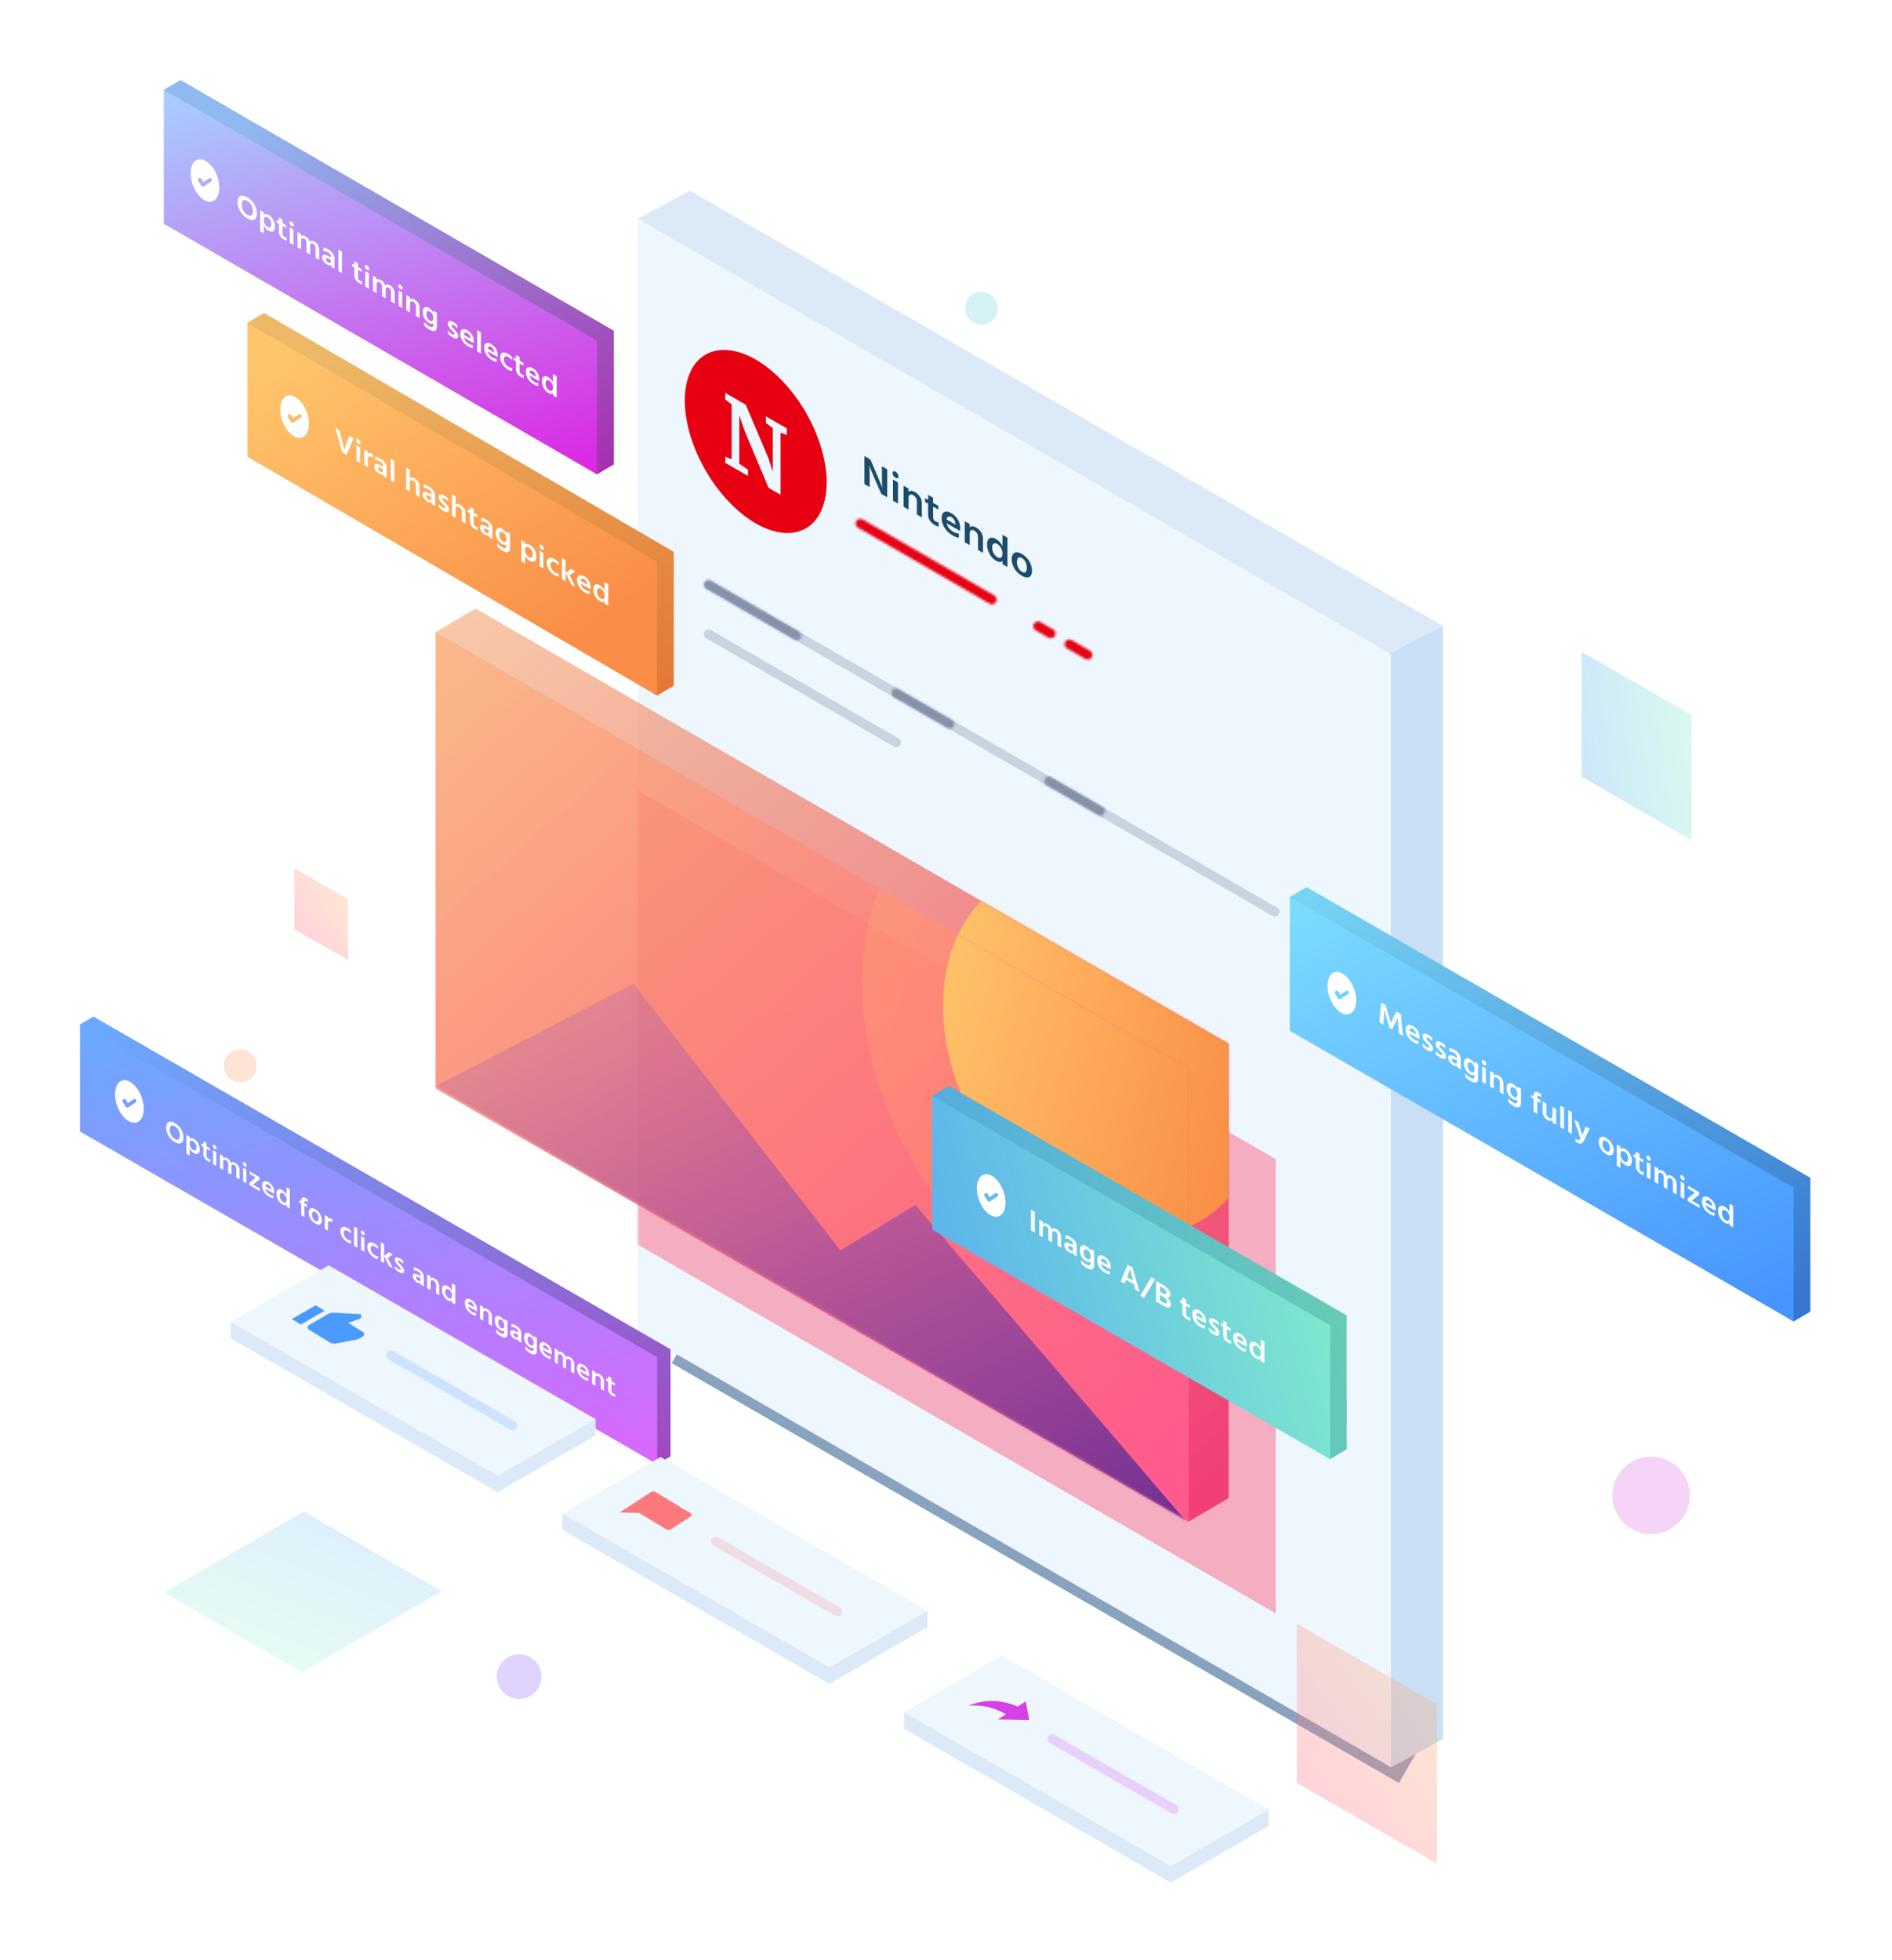 <svg xmlns="http://www.w3.org/2000/svg" xmlns:xlink="http://www.w3.org/1999/xlink" width="804" height="833" fill="none" xmlns:v="https://vecta.io/nano"><style><![CDATA[.B{fill-rule:evenodd}.C{fill:#fff}.D{opacity:.3}.E{opacity:.2}.F{color-interpolation-filters:sRGB}.G{flood-opacity:0}.H{fill:#eef6fe}.I{stroke-width:4}.J{stroke-linecap:round}.K{stroke-linejoin:round}.L{fill:#dceaf8}]]></style><g opacity=".469" filter="url(#F)"><path transform="rotate(30 294.6 563.41)" fill="#033b72" d="M294.6 563.41h356.853v18.356H294.6z"/></g><g class="B"><path d="M293.106 81l320 185v473.028l-22 12-298-197-22-461.028 22-12z" class="L"/><path d="M613.106 266v473.028l-22 12-32.36-456.49L613.106 266z" fill="#c9dff6"/><path d="M271.106 93l320 185v473.028l-320-185V93z" class="H"/></g><mask id="A" maskUnits="userSpaceOnUse" x="271" y="93" width="321" height="659" mask-type="alpha"><path d="M271.106 93l320 185v473.028l-320-185V93z" class="B C"/></mask><g mask="url(#A)"><g filter="url(#G)"><path d="M222.106 307.615l320 185v193.028l-320-185V307.615z" fill="#fc6486" fill-opacity=".5"/></g></g><g class="B"><path d="M701.606 652c9.113 0 16.5-7.387 16.5-16.5s-7.387-16.5-16.5-16.5-16.5 7.387-16.5 16.5 7.388 16.5 16.5 16.5z" fill="#d972e4" class="D"/><path d="M102.106 460a7 7 0 1 0 0-14 7 7 0 1 0 0 14z" fill="#ffa573" class="D"/><path d="M417.106 138a7 7 0 1 0 0-14 7 7 0 1 0 0 14z" fill="#72d5d9" class="D"/><path d="M220.606 722a9.5 9.5 0 1 0 0-19c-5.246 0-9.5 4.253-9.5 9.5s4.254 9.5 9.5 9.5z" fill="#966cff" class="D"/></g><path d="M551.106 690l59.557 34.3V792l-59.557-34.298V690z" fill="url(#M)" class="D"/><path d="M187.713 676.211l-59.483 34.428-58.63-33.85 59.481-34.429 58.632 33.851z" fill="url(#N)" class="E"/><path d="M125.106 369l22.772 13.115V408l-22.772-13.114V369z" fill="url(#O)" class="D"/><path d="M672.106 277l46.712 26.902V357l-46.712-26.9V277z" fill="url(#P)" class="D"/><g filter="url(#H)"><path d="M76.723 21L260.81 127.519v56.883l-7.123 4.191L76.723 77.883 69.6 25.19 76.723 21z" fill="url(#Q)"/><path d="M69.6 25.19l184.087 106.52v56.883L69.6 82.074V25.19z" fill="url(#R)"/><path d="M92.27 61.817c1.778 4.885.905 9.687-1.951 10.726s-6.611-2.078-8.389-6.963-.905-9.687 1.951-10.726 6.611 2.078 8.389 6.963zm-7.772.956c.377-.235.874-.119 1.108.258l.845 1.357 2.377-1.599c.369-.248.869-.15 1.117.218s.15.869-.218 1.117l-3.069 2.065c-.378.254-.892.144-1.132-.242l-1.285-2.065c-.235-.377-.119-.874.258-1.108z" class="B C"/></g><g filter="url(#I)"><path d="M555.23 364l214.087 123.519v56.883l-7.123 4.191-206.964-127.71-7.124-52.693 7.124-4.19z" fill="url(#S)"/><path d="M548.106 368.19l214.088 123.52v56.883L548.106 425.074V368.19z" fill="url(#T)"/><use xlink:href="#f" class="B C"/></g><g filter="url(#J)"><path d="M112.23 120l174.087 101.519v56.883l-7.123 4.191-166.964-105.71-7.124-52.693 7.124-4.19z" fill="url(#U)"/><path d="M105.106 124.19l174.088 101.52v56.883L105.106 181.074V124.19z" fill="url(#V)"/><use xlink:href="#f" x="-445" y="-245" class="B C"/><path d="M147.242 180.275l-1.872-1.08-2.938-10.457 1.781 1.027 1.079 4.107.585 2.326.364 1.588.091.482c.208-.851.559-1.914 1.053-3.188l1.092-2.854 1.755 1.012-2.99 7.037zm5.798-3.246v6.591l-1.56-.9v-6.591l1.56.9zm-.117-1.367c.182-.077.273-.25.273-.519 0-.26-.091-.533-.273-.82a1.93 1.93 0 0 0-.663-.656c-.26-.15-.481-.186-.663-.109s-.273.245-.273.505c0 .269.091.547.273.834s.403.505.663.655.481.187.663.11zm3.432 9.871l-1.573-.908.013-6.583 1.56.9v1.17c.303-.64.858-.727 1.664-.262.182.105.329.203.442.294v1.508a3.15 3.15 0 0 0-.663-.513c-.425-.245-.772-.271-1.04-.08s-.403.548-.403 1.068v3.406zm6.103 2.111c-.195.091-.466.037-.812-.163-.642-.37-.962-.833-.962-1.387 0-.26.108-.412.325-.456s.528.051.936.286l.806.465v.624c0 .33-.098.54-.293.631zm.358.824c-.304.388-.876.34-1.716-.145a4.26 4.26 0 0 1-1.489-1.405c-.368-.577-.552-1.142-.552-1.697 0-.624.234-.979.702-1.064s1.144.127 2.028.637l.962.555v-.403a1.83 1.83 0 0 0-.286-.997c-.191-.3-.516-.583-.975-.848-.702-.405-1.348-.583-1.937-.533v-1.443c.494-.018 1.204.24 2.132.775 1.785 1.03 2.678 2.377 2.678 4.041v4.212l-1.547-.892v-.793zm3.224 2.653l1.56.9v-9.191l-1.56-.9v9.191zm12.259 7.073l-1.56-.9v-4.043a2.23 2.23 0 0 0-.319-1.159 2.28 2.28 0 0 0-.825-.827c-.373-.215-.709-.266-1.008-.153s-.448.496-.448 1.146v3.536l-1.56-.9v-9.191l1.56.9v3.718c.355-.593 1.027-.604 2.015-.034.641.37 1.159.871 1.553 1.501s.592 1.327.592 2.09v4.316zm4.699 1.301c-.195.091-.466.037-.812-.163-.642-.37-.962-.833-.962-1.387 0-.26.108-.412.325-.456s.528.051.936.286l.806.465v.624c0 .329-.098.54-.293.631zm.358.824c-.304.388-.876.34-1.716-.145a4.26 4.26 0 0 1-1.489-1.405c-.368-.577-.552-1.142-.552-1.697 0-.624.234-.979.702-1.064s1.144.127 2.028.637l.962.555v-.403a1.83 1.83 0 0 0-.286-.997c-.191-.301-.516-.583-.975-.848-.702-.405-1.348-.583-1.937-.533v-1.443c.494-.018 1.204.24 2.132.775 1.785 1.03 2.678 2.377 2.678 4.041v4.212l-1.547-.892v-.793zm6.799 4.26c.442-.091.663-.445.663-1.06 0-.442-.135-.879-.403-1.312s-.633-.893-1.092-1.384l-.286-.295-.286-.295-.247-.266a2.48 2.48 0 0 1-.221-.264l-.163-.243a1.02 1.02 0 0 1-.117-.243c-.022-.073-.032-.144-.032-.214 0-.182.075-.287.227-.317s.362.033.631.188c.65.375 1.191.818 1.625 1.328v-1.378c-.442-.446-.997-.861-1.664-1.246-.694-.4-1.27-.559-1.729-.478s-.689.426-.689 1.033c0 .814.481 1.716 1.443 2.704a1 1 0 0 0 .065.064c.026.023.045.043.058.06a.54.54 0 0 0 .059.059l.487.496.345.387c.147.172.247.318.299.439s.078.238.078.351c0 .191-.081.294-.241.31s-.383-.059-.669-.224c-.676-.39-1.305-.948-1.885-1.673v1.43c.502.559 1.161 1.073 1.976 1.543.736.425 1.326.592 1.768.5zm7.631 4.858l-1.56-.9v-4.043a2.23 2.23 0 0 0-.319-1.159 2.28 2.28 0 0 0-.825-.827c-.373-.215-.709-.266-1.008-.152s-.448.495-.448 1.145v3.536l-1.56-.9v-9.191l1.56.9v3.718c.355-.592 1.027-.603 2.015-.033a4.4 4.4 0 0 1 1.553 1.5 3.87 3.87 0 0 1 .592 2.09v4.316zm4.095 2.428c.476.275.866.426 1.17.454v-1.339c-.278.022-.581-.062-.91-.252-.26-.15-.464-.339-.611-.567s-.221-.481-.221-.758v-3.354l1.638.945v-1.17l-1.638-.945v-1.586l-1.56-.9v1.586l-.988-.57v1.17l.988.57v3.328c0 1.439.71 2.568 2.132 3.388zm4.719 1.553c.346.2.617.254.812.163s.293-.301.293-.631v-.624l-.806-.465c-.408-.235-.72-.33-.936-.286s-.325.196-.325.456c0 .554.32 1.017.962 1.387zm-.546.842c.84.485 1.412.533 1.716.145v.793l1.547.892v-4.212c0-1.664-.893-3.011-2.678-4.041-.928-.535-1.638-.793-2.132-.775v1.443c.589-.05 1.235.128 1.937.533.459.265.784.548.975.848a1.83 1.83 0 0 1 .286.997v.403l-.962-.555c-.884-.51-1.56-.722-2.028-.637s-.702.44-.702 1.064c0 .555.184 1.12.552 1.697a4.26 4.26 0 0 0 1.489 1.405zm10.686 5.515c0 1.04-.302 1.649-.904 1.825s-1.367-.002-2.294-.537c-.867-.5-1.625-1.094-2.275-1.781v-1.586a7.26 7.26 0 0 0 2.119 1.847c1.196.69 1.794.463 1.794-.681v-.572c-.399.42-1.023.385-1.872-.105-.737-.425-1.368-1.06-1.892-1.904s-.786-1.782-.786-2.813c0-.954.249-1.596.747-1.928s1.155-.264 1.97.206c.823.475 1.434 1.17 1.833 2.085v-.949l1.56.9v5.993zm-4.082-3.727c-.269-.48-.403-1.027-.403-1.643 0-.598.13-.997.39-1.198s.615-.172 1.066.088c.424.245.775.613 1.053 1.102s.416 1.085.416 1.787c0 .537-.143.89-.429 1.059s-.642.13-1.066-.115c-.416-.24-.759-.6-1.027-1.08zm10.478 10.498l-1.56-.9v-9.074l1.56.9v1.014c.468-.466 1.139-.447 2.015.058.858.495 1.54 1.196 2.047 2.104s.761 1.865.761 2.87c0 .988-.254 1.659-.761 2.012s-1.194.28-2.06-.221c-.884-.51-1.552-1.254-2.002-2.234v3.471zm0-5.824c0-.667.164-1.075.494-1.223s.719-.092 1.17.168.823.655 1.118 1.185.442 1.12.442 1.77-.148 1.069-.442 1.259-.676.149-1.144-.121c-.451-.26-.837-.664-1.157-1.213s-.481-1.157-.481-1.825zm7.787 1.243v6.591l-1.56-.9v-6.591l1.56.9zm-.117-1.367c.182-.077.273-.25.273-.519 0-.26-.091-.533-.273-.82a1.93 1.93 0 0 0-.663-.656c-.26-.15-.481-.186-.663-.109s-.273.245-.273.505c0 .269.091.547.273.834s.403.505.663.655.481.187.663.11zm6.643 11.438c-.46.003-1.032-.193-1.716-.588-1.014-.585-1.836-1.379-2.464-2.383s-.942-1.995-.942-2.975c.008-.957.322-1.586.942-1.887s1.467-.142 2.542.478c.641.37 1.187.807 1.638 1.31v1.378a5.43 5.43 0 0 0-1.482-1.272c-.607-.35-1.097-.441-1.469-.275s-.564.563-.572 1.191c.017.634.205 1.245.565 1.834s.847 1.061 1.463 1.416c.537.31 1.035.45 1.495.421v1.352zm1.339 1.058l1.56.9v-3.406l2.366 4.771 1.833 1.058-2.47-4.87 2.418-1.751-1.82-1.05-2.327 1.751v-5.538l-1.56-.9v9.035zm11.817 6.454c-.46.021-1.123-.218-1.989-.718-1.049-.606-1.877-1.395-2.483-2.369s-.91-1.955-.91-2.943c0-1.049.286-1.707.858-1.975s1.287-.155 2.145.341 1.538 1.147 2.041 1.957a5.04 5.04 0 0 1 .754 2.71c0 .243-.031.537-.091.884l-4.134-2.386c.112.542.348 1.042.708 1.501s.808.844 1.346 1.154c.693.4 1.278.564 1.755.492v1.352zm-3.309-6.569c.273-.116.596-.066.969.149a2.43 2.43 0 0 1 .929.92c.212.378.327.784.345 1.219v.195l-2.769-1.598c.078-.475.253-.77.526-.885zm6.403 5.455c0 .598.151 1.171.455 1.719s.68.951 1.131 1.211c.468.27.858.316 1.17.136s.468-.612.468-1.297c0-.667-.165-1.262-.494-1.786s-.707-.908-1.131-1.153c-.451-.26-.83-.295-1.138-.104s-.461.616-.461 1.274zm3.224 5.123l1.56.9v-9.191l-1.56-.9v3.614c-.46-1.001-1.118-1.75-1.976-2.245-.832-.48-1.515-.568-2.048-.265s-.799.976-.799 2.016c0 .936.253 1.879.76 2.83s1.194 1.677 2.061 2.177c.884.51 1.551.523 2.002.037v1.027z" class="B C"/></g><g filter="url(#K)"><path d="M39.699 419l245.27 141.415v45.507l-5.699 3.352L39.699 464.507 34 422.352 39.699 419z" fill="url(#W)"/><path d="M34 422.352l245.27 141.415v45.507L34 467.859v-45.507z" fill="url(#X)"/><path d="M60.15 453.209c1.778 4.885.905 9.687-1.951 10.727s-6.611-2.079-8.389-6.963-.905-9.688 1.951-10.727 6.611 2.078 8.389 6.963zm-7.772.956c.377-.235.874-.12 1.108.258l.844 1.357 2.377-1.6c.369-.248.869-.15 1.117.219s.15.869-.218 1.117l-3.069 2.065c-.378.254-.892.144-1.132-.243l-1.285-2.065c-.235-.377-.119-.873.258-1.108z" class="B C"/><path d="M109.183 77.712c0 1.337-.373 2.196-1.118 2.578-.737.387-1.727.22-2.969-.501s-2.236-1.704-2.982-2.95-1.118-2.538-1.118-3.875c0-1.345.368-2.211 1.105-2.598.746-.382 1.74-.212 2.982.508 1.26.73 2.258 1.716 2.995 2.958.737 1.233 1.105 2.526 1.105 3.88zm-6.452-3.742c0 .908.214 1.752.643 2.532s1.002 1.378 1.722 1.796c.728.422 1.302.494 1.722.215.42-.288.63-.89.63-1.807s-.21-1.763-.63-2.537-.998-1.376-1.735-1.803c-.728-.422-1.302-.49-1.722-.202s-.63.89-.63 1.807zm9.378 12.251l-1.542-.895v-8.971l1.542.895v1.002c.463-.46 1.127-.439 1.992.063.849.492 1.521 1.186 2.018 2.083.506.902.758 1.849.758 2.843 0 .977-.252 1.64-.758 1.989-.497.346-1.174.27-2.031-.227-.874-.507-1.533-1.245-1.979-2.215v3.432zm.488-6.966c-.325.145-.488.548-.488 1.208a3.52 3.52 0 0 0 .476 1.805c.317.544.698.945 1.144 1.203.462.268.839.311 1.131.129.291-.191.437-.608.437-1.25s-.146-1.224-.437-1.744c-.292-.529-.66-.922-1.106-1.181s-.831-.315-1.157-.17zm9.2 9.975c-.3-.028-.686-.179-1.157-.452-1.405-.815-2.108-1.934-2.108-3.356v-3.29l-.977-.567v-1.157l.977.567v-1.568l1.542.895v1.568l1.62.939v1.157l-1.62-.939v3.316c0 .274.073.526.219.757a1.77 1.77 0 0 0 .604.556c.326.189.626.273.9.252v1.324zm2.877 1.823l-1.542-.895v-6.516l1.542.895v6.516zm.155-8.38c0 .266-.09.436-.27.512s-.399.039-.656-.11-.475-.366-.655-.65-.27-.559-.27-.825c0-.257.09-.423.27-.499s.398-.039.655.11.476.366.656.65.27.555.27.812zm10.819 14.745l-1.556-.902v-3.997c0-.874-.334-1.505-1.002-1.892-.334-.194-.634-.222-.9-.085-.257.142-.385.526-.385 1.152v3.496l-1.556-.902V90.29c0-.874-.334-1.505-1.002-1.892-.334-.194-.634-.222-.9-.085s-.398.519-.398 1.144v3.496l-1.542-.894v-6.516l1.542.894v1.028c.368-.523.981-.536 1.838-.039.951.552 1.568 1.321 1.851 2.307.171-.295.428-.45.771-.465s.732.103 1.169.357c.66.383 1.17.88 1.53 1.491.36.603.54 1.273.54 2.01v4.293zm3.827 1.127c.342.199.608.254.797.167.197-.091.295-.3.295-.625v-.617l-.797-.462c-.402-.234-.711-.327-.925-.28-.214.039-.321.186-.321.443 0 .548.317 1.007.951 1.374zm1.156.979c-.299.383-.865.334-1.696-.149-.617-.358-1.11-.823-1.478-1.397-.36-.569-.54-1.127-.54-1.675 0-.617.231-.967.694-1.05s1.131.129 2.005.636l.951.552v-.398c0-.36-.094-.689-.283-.987s-.509-.578-.963-.842c-.695-.403-1.333-.58-1.916-.532v-1.427c.489-.017 1.191.241 2.108.773 1.765 1.024 2.648 2.358 2.648 4.003v4.164l-1.53-.887v-.784zm4.728 3.526l-1.542-.894V93.07l1.542.895v9.087zm8.519 4.787c-.3-.028-.686-.179-1.157-.453-1.405-.815-2.108-1.933-2.108-3.356v-3.29l-.976-.566v-1.157l.976.567v-1.568l1.543.895v1.568l1.619.939v1.157l-1.619-.939v3.316a1.39 1.39 0 0 0 .218.756c.146.222.347.407.604.556.326.189.626.273.9.252v1.324zm2.878 1.823l-1.543-.894v-6.517l1.543.895v6.516zm.154-8.38c0 .265-.09.436-.27.512s-.398.038-.655-.111a1.91 1.91 0 0 1-.656-.65c-.18-.284-.27-.559-.27-.825 0-.257.09-.423.27-.499s.399-.039.656.11a1.91 1.91 0 0 1 .655.65c.18.284.27.555.27.812zm10.819 14.745l-1.555-.902v-3.998c0-.874-.335-1.504-1.003-1.892-.334-.194-.634-.222-.9-.085-.257.142-.385.526-.385 1.152v3.496l-1.555-.902v-3.997c0-.874-.334-1.505-1.003-1.893-.334-.194-.634-.222-.899-.085s-.399.519-.399 1.144v3.496l-1.542-.894v-6.516l1.542.894v1.028c.369-.523.981-.536 1.838-.039.951.552 1.568 1.321 1.851 2.307.171-.295.428-.45.771-.465s.733.104 1.17.357c.659.383 1.169.88 1.529 1.491.36.603.54 1.273.54 2.01v4.293zm3.197 1.854l-1.542-.894v-6.517l1.542.895v6.516zm.154-8.38c0 .265-.09.436-.269.511s-.399.039-.656-.11-.475-.366-.655-.65-.27-.559-.27-.825c0-.257.09-.423.27-.499s.398-.039.655.111a1.91 1.91 0 0 1 .656.65c.179.284.269.555.269.812zm7.233 12.665l-1.542-.895v-4.01a2.14 2.14 0 0 0-.308-1.143 2.3 2.3 0 0 0-.836-.818c-.402-.234-.741-.272-1.015-.114-.274.15-.411.516-.411 1.098v3.496l-1.543-.894v-6.517l1.543.895v1.118c.368-.583 1.036-.594 2.005-.032.651.377 1.165.873 1.542 1.485s.565 1.28.565 1.999v4.332zm7.358 3.676c0 1.028-.3 1.625-.9 1.791-.591.18-1.345.004-2.262-.528-.857-.497-1.607-1.086-2.249-1.767v-1.568c.582.749 1.281 1.36 2.095 1.832 1.182.686 1.773.463 1.773-.668v-.565c-.394.414-1.011.377-1.85-.11-.729-.422-1.354-1.051-1.877-1.885-.514-.838-.771-1.767-.771-2.786 0-.943.244-1.577.733-1.902.496-.329 1.148-.259 1.953.208.814.472 1.418 1.161 1.812 2.066v-.938l1.543.895v5.925zm-4.435-5.323c0 .609.133 1.153.399 1.632.266.471.604.826 1.015 1.065.42.243.771.284 1.054.123.283-.17.424-.521.424-1.052 0-.694-.137-1.284-.411-1.768s-.621-.849-1.041-1.093c-.446-.258-.797-.286-1.054-.084-.257.194-.386.586-.386 1.177zm13.474 9.28c0 .609-.218.958-.655 1.047s-1.02-.077-1.748-.5c-.806-.467-1.457-.978-1.954-1.531V127.4c.574.718 1.196 1.271 1.864 1.659.283.164.501.239.655.226.163-.017.245-.12.245-.308 0-.112-.026-.225-.078-.341-.051-.124-.149-.271-.295-.441l-.347-.381-.476-.494-.064-.063c-.009-.014-.026-.032-.051-.056l-.065-.063c-.951-.98-1.426-1.873-1.426-2.678 0-.6.227-.939.681-1.019s1.024.08 1.709.478c.66.382 1.208.795 1.645 1.236v1.363a6.07 6.07 0 0 0-1.606-1.318c-.266-.154-.476-.215-.63-.185-.146.027-.218.13-.218.31 0 .069.008.138.025.208.026.075.065.157.116.247l.167.238a3.13 3.13 0 0 0 .219.269l.244.257.283.292.282.293c.454.486.814.943 1.08 1.371s.398.861.398 1.298zm6.205 5.116c-.454.019-1.11-.22-1.966-.717-1.037-.601-1.856-1.384-2.455-2.349s-.9-1.936-.9-2.912c0-1.037.283-1.687.848-1.95s1.273-.149 2.121.343 1.521 1.139 2.018 1.941.745 1.697.745 2.682a5.18 5.18 0 0 1-.09.873l-4.087-2.37c.112.535.343 1.03.694 1.482.36.457.806.84 1.337 1.148.685.397 1.264.561 1.735.492v1.337zm-2.313-6.355c-.369-.213-.69-.263-.964-.147-.266.111-.437.402-.515.871l2.738 1.588v-.193a2.59 2.59 0 0 0-.347-1.204 2.37 2.37 0 0 0-.912-.915zm5.748 8.707l-1.542-.894v-9.087l1.542.894v9.087zm6.706 3.53c-.454.019-1.109-.22-1.966-.717-1.037-.601-1.855-1.384-2.455-2.349s-.899-1.935-.899-2.912c0-1.037.282-1.687.848-1.95s1.272-.149 2.12.343 1.521 1.139 2.018 1.941.746 1.697.746 2.682a5.18 5.18 0 0 1-.09.873l-4.087-2.37c.111.536.342 1.03.694 1.482a4.65 4.65 0 0 0 1.336 1.148c.686.397 1.264.561 1.735.492v1.337zm-2.313-6.355c-.368-.213-.69-.263-.964-.147-.266.111-.437.402-.514.871l2.738 1.588v-.193a2.6 2.6 0 0 0-.347-1.204c-.206-.376-.51-.681-.913-.915zm8.859 10.228c-.454.003-1.019-.193-1.696-.585a6.98 6.98 0 0 1-2.442-2.368c-.617-.991-.926-1.972-.926-2.94.009-.946.317-1.568.926-1.866.617-.294 1.456-.132 2.519.484.634.368 1.174.801 1.619 1.299v1.362a5.39 5.39 0 0 0-1.465-1.261c-.6-.348-1.084-.44-1.452-.277s-.557.556-.566 1.176c.017.627.202 1.231.553 1.812.36.585.844 1.055 1.452 1.407.531.309 1.024.449 1.478.421v1.336zm4.919 2.982c-.3-.028-.685-.179-1.156-.452-1.406-.815-2.108-1.934-2.108-3.357v-3.29l-.977-.566v-1.157l.977.566v-1.568l1.542.895v1.568l1.619.939v1.157l-1.619-.939v3.316c0 .274.073.526.219.756.145.222.347.407.604.556.325.189.625.273.899.252v1.324zm6.245 3.417c-.454.019-1.109-.22-1.966-.717-1.037-.601-1.855-1.384-2.455-2.349s-.9-1.936-.9-2.912c0-1.037.283-1.687.849-1.95s1.272-.149 2.12.343 1.521 1.139 2.018 1.941.746 1.696.746 2.682a5.18 5.18 0 0 1-.09.873l-4.087-2.371c.111.536.342 1.03.694 1.483.36.457.805.839 1.336 1.148.686.397 1.264.561 1.735.492v1.337zm-2.313-6.355c-.368-.214-.69-.263-.964-.148-.266.112-.437.402-.514.872l2.738 1.588v-.193a2.6 2.6 0 0 0-.347-1.204c-.206-.376-.51-.681-.913-.915zm5.376 5.265c0 .591.15 1.158.45 1.7s.673.943 1.118 1.201c.463.269.848.317 1.157.144.308-.181.463-.61.463-1.286 0-.66-.163-1.247-.489-1.762-.325-.523-.698-.906-1.118-1.15-.446-.258-.823-.292-1.131-.103-.3.186-.45.605-.45 1.256zm4.73 5.969l-1.542-.895v-1.015c-.446.479-1.106.464-1.98-.043-.857-.497-1.538-1.217-2.043-2.162-.497-.939-.746-1.871-.746-2.797 0-1.028.262-1.69.784-1.987.532-.3 1.208-.212 2.031.265.848.492 1.499 1.234 1.954 2.226v-3.573l1.542.894v9.087z" class="C"/><path d="M587.839 422.39l-1.64-.952.703-8.368 1.875 1.088 1.197 3.884.586 1.955.391 1.411.117.472c.269-.747.642-1.598 1.12-2.554l1.224-2.48 1.875 1.087.859 9.275-1.64-.952-.313-3.606-.234-3.208-1.12 2.423-1.224 2.584-1.12-.649-1.198-3.989-1.028-3.63c0 .425-.057 1.404-.169 2.935l-.261 3.274zm14.946 8.304c-.46.019-1.124-.223-1.992-.726-1.051-.609-1.879-1.403-2.487-2.38s-.912-1.961-.912-2.95c0-1.051.287-1.709.86-1.976s1.289-.151 2.148.348a5.74 5.74 0 0 1 2.044 1.967c.504.812.756 1.718.756 2.716a5.25 5.25 0 0 1-.092.885l-4.14-2.402c.113.543.347 1.044.703 1.502.365.463.816.851 1.354 1.163.695.402 1.28.569 1.758.498v1.355zm-2.344-6.438c-.373-.216-.699-.266-.976-.149-.269.113-.443.407-.521.882l2.773 1.609v-.195a2.62 2.62 0 0 0-.351-1.22 2.4 2.4 0 0 0-.925-.927zm8.506 8.475c0 .617-.221.97-.664 1.06s-1.033-.078-1.77-.506c-.816-.473-1.476-.99-1.98-1.551v-1.432c.582.727 1.211 1.288 1.888 1.68.287.167.508.243.664.229.165-.017.248-.121.248-.312 0-.113-.026-.228-.078-.345-.052-.125-.152-.274-.3-.447l-.351-.386-.482-.501-.065-.064c-.009-.013-.026-.032-.052-.056l-.065-.064c-.964-.992-1.446-1.897-1.446-2.713 0-.607.23-.951.691-1.032s1.037.081 1.731.484c.669.387 1.224.805 1.667 1.253v1.38c-.434-.512-.977-.957-1.628-1.335-.269-.156-.481-.218-.638-.187-.147.027-.221.132-.221.314 0 .069.009.14.026.21a1.48 1.48 0 0 0 .117.251l.169.241c.053.074.126.164.222.272l.247.26.287.297.286.296c.46.493.825.956 1.094 1.39s.403.872.403 1.314zm5.557 3.223c0 .616-.221.97-.664 1.06s-1.033-.078-1.771-.506c-.816-.473-1.476-.99-1.979-1.551v-1.433c.582.728 1.211 1.289 1.888 1.681.286.166.508.243.664.229.165-.017.247-.121.247-.312 0-.113-.026-.228-.078-.345-.052-.126-.152-.275-.299-.447l-.352-.386-.482-.501-.065-.064a.33.33 0 0 0-.052-.056l-.065-.064c-.963-.993-1.445-1.897-1.445-2.713 0-.608.23-.952.69-1.032s1.037.081 1.732.484c.668.387 1.224.805 1.666 1.253v1.38a6.16 6.16 0 0 0-1.627-1.335c-.269-.156-.482-.218-.638-.187-.148.027-.222.132-.222.314a.9.9 0 0 0 .026.21 1.53 1.53 0 0 0 .118.25l.169.242a3.4 3.4 0 0 0 .221.271l.248.261.286.296.287.297c.46.492.824.956 1.093 1.389s.404.872.404 1.315zm3.512 2.832c.347.201.617.257.808.168.199-.092.299-.303.299-.633v-.625l-.807-.468c-.408-.237-.721-.332-.938-.284-.217.039-.325.189-.325.449 0 .556.321 1.02.963 1.393zm1.172.992c-.304.388-.877.338-1.719-.151-.625-.362-1.124-.834-1.497-1.415-.365-.576-.547-1.142-.547-1.697 0-.625.235-.98.703-1.064s1.146.131 2.031.644l.964.559v-.404a1.84 1.84 0 0 0-.286-.999c-.191-.302-.517-.586-.977-.853-.703-.408-1.35-.587-1.94-.539v-1.445c.495-.017 1.207.244 2.135.782 1.788 1.038 2.682 2.389 2.682 4.056v4.219l-1.549-.899v-.794zm8.982 5.404c0 1.042-.304 1.647-.911 1.816-.599.182-1.363.003-2.292-.535a10.04 10.04 0 0 1-2.279-1.791v-1.588a7.32 7.32 0 0 0 2.123 1.856c1.198.695 1.797.469 1.797-.677v-.573c-.4.42-1.025.383-1.875-.111-.738-.428-1.372-1.064-1.901-1.909-.521-.849-.782-1.79-.782-2.823 0-.955.248-1.597.743-1.926.503-.333 1.163-.263 1.979.21.824.478 1.436 1.176 1.836 2.093v-.95l1.562.906v6.002zm-4.492-5.391c0 .616.134 1.167.404 1.653.269.477.612.837 1.028 1.078.426.247.781.289 1.068.125.286-.172.43-.528.43-1.066 0-.703-.139-1.3-.417-1.791s-.629-.86-1.055-1.106c-.451-.262-.807-.291-1.067-.086-.261.196-.391.594-.391 1.193zm7.738 7.873l-1.563-.906v-6.602l1.563.907v6.601zm.156-8.49c0 .269-.091.442-.273.519s-.404.039-.664-.112-.482-.371-.664-.659-.274-.566-.274-.835c0-.261.091-.429.274-.506s.403-.039.664.112.481.371.664.659.273.562.273.822zm7.327 12.831l-1.562-.907v-4.062c0-.434-.104-.82-.313-1.158-.208-.346-.49-.623-.846-.829-.408-.237-.751-.275-1.028-.115-.278.151-.417.522-.417 1.112v3.542l-1.563-.906v-6.602l1.563.907v1.132c.373-.59 1.05-.601 2.031-.032.66.382 1.181.884 1.563 1.505a3.8 3.8 0 0 1 .572 2.025v4.388zm7.454 3.723c0 1.042-.304 1.647-.912 1.815-.599.183-1.363.004-2.291-.534a10.04 10.04 0 0 1-2.279-1.791v-1.588a7.33 7.33 0 0 0 2.122 1.856c1.198.695 1.797.469 1.797-.677v-.573c-.399.42-1.024.383-1.875-.111-.738-.428-1.371-1.064-1.901-1.909a5.29 5.29 0 0 1-.781-2.823c0-.955.247-1.597.742-1.926.504-.333 1.163-.263 1.979.21a4.35 4.35 0 0 1 1.836 2.093v-.95l1.563.906v6.002zm-4.492-5.391c0 .616.134 1.167.403 1.653.269.477.612.837 1.029 1.078.425.247.781.289 1.068.125.286-.173.429-.528.429-1.066 0-.703-.139-1.3-.416-1.791s-.63-.86-1.055-1.107c-.451-.261-.807-.29-1.068-.085-.26.196-.39.594-.39 1.193zm12.725 5.336l-1.315-.763v5.43l-1.563-.906v-5.43l-.963-.559v-1.171l.963.558v-.39c0-.738.204-1.197.612-1.377s.973-.061 1.693.357c.33.191.616.396.859.615v1.315a3.4 3.4 0 0 0-.651-.507c-.633-.368-.95-.196-.95.516v.378l1.315.762v1.172zm6.703 9.318l-1.575-.914v-1.081c-.347.563-1.024.552-2.031-.032-.669-.388-1.19-.881-1.563-1.479a3.62 3.62 0 0 1-.56-1.952v-4.466l1.563.906v4.101c0 .417.1.792.299 1.124.209.338.491.61.847.817.451.262.802.314 1.054.156.261-.153.391-.538.391-1.154v-3.541l1.575.913v6.602zm3.326 1.929l-1.562-.907v-9.205l1.562.906v9.206zm3.382 1.961l-1.562-.906v-9.205l1.562.906v9.205zm5.14 2.799c-.659 1.38-1.666 1.677-3.02.891a4.93 4.93 0 0 1-.651-.442v-1.289c.138.115.286.218.442.308.79.459 1.35.354 1.68-.314l-2.604-7.982 1.731 1.005.769 2.554.56 1.901.273.965.039.205c.087-.253.365-.947.833-2.081l.69-1.709 1.641.951-2.383 5.037zm12.586 4.162c0 .998-.282 1.655-.846 1.97-.556.32-1.337.188-2.344-.396-.998-.579-1.779-1.344-2.343-2.296-.556-.948-.834-1.907-.834-2.879 0-1.007.291-1.668.873-1.981.581-.323 1.35-.207 2.304.347 1.016.589 1.802 1.366 2.357 2.33.556.956.833 1.924.833 2.905zm-4.726-2.702c0 .608.135 1.193.404 1.757s.651.99 1.145 1.277c.513.297.899.321 1.159.073s.391-.68.391-1.297c0-.633-.126-1.223-.378-1.768-.252-.554-.646-.987-1.185-1.299-.494-.287-.876-.305-1.145-.053-.261.257-.391.694-.391 1.31zm7.635 10.197l-1.562-.907v-9.088l1.562.906v1.016c.469-.466 1.142-.445 2.019.064.859.498 1.54 1.202 2.044 2.11.512.913.768 1.873.768 2.88 0 .99-.256 1.662-.768 2.015-.504.351-1.189.274-2.057-.229-.886-.514-1.554-1.262-2.006-2.244v3.477zm.495-7.057c-.33.147-.495.555-.495 1.223s.161 1.278.482 1.829.708.957 1.159 1.219c.469.272.851.316 1.146.131.295-.193.443-.616.443-1.267s-.148-1.24-.443-1.767c-.295-.535-.669-.934-1.12-1.196s-.842-.319-1.172-.172zm9.32 10.106c-.304-.029-.695-.182-1.172-.459-1.424-.825-2.136-1.959-2.136-3.4v-3.333l-.989-.574v-1.172l.989.574v-1.588l1.563.906v1.589l1.64.951v1.172l-1.64-.952v3.36a1.41 1.41 0 0 0 .221.766c.148.225.352.412.612.563.33.192.634.277.912.256v1.341zm2.915 1.847l-1.563-.906v-6.602l1.563.906v6.602zm.156-8.49c0 .269-.091.442-.273.518s-.404.04-.664-.111-.482-.371-.664-.659-.274-.566-.274-.835c0-.261.091-.429.274-.506s.403-.039.664.112.481.37.664.658.273.563.273.823zm10.96 14.937l-1.575-.914v-4.049c0-.885-.339-1.524-1.016-1.917-.338-.196-.642-.225-.911-.086-.261.144-.391.533-.391 1.167v3.541l-1.575-.914v-4.049c0-.885-.339-1.524-1.016-1.917-.338-.196-.642-.225-.911-.086s-.404.525-.404 1.159v3.542l-1.562-.907v-6.601l1.562.906v1.042c.373-.53.994-.543 1.862-.04.963.559 1.588 1.338 1.875 2.338.173-.299.434-.456.781-.472s.742.105 1.185.362c.668.388 1.185.891 1.549 1.511.365.61.547 1.289.547 2.035v4.349zm3.239 1.879l-1.562-.906v-6.602l1.562.907v6.601zm.157-8.49c0 .269-.092.442-.274.519s-.404.039-.664-.112-.482-.371-.664-.659-.273-.566-.273-.835c0-.261.091-.429.273-.506s.404-.039.664.112a1.94 1.94 0 0 1 .664.658c.182.288.274.563.274.823zm6.324 12.249l-5.025-2.915v-1.159l3.059-2.418-2.942-1.706v-1.25l4.739 2.748v1.094l-3.073 2.463 3.242 1.88v1.263zm6.416 3.356c-.46.02-1.124-.222-1.992-.725-1.05-.609-1.879-1.403-2.487-2.38s-.911-1.961-.911-2.951c0-1.05.286-1.708.859-1.975s1.289-.151 2.148.348 1.541 1.154 2.045 1.967.755 1.718.755 2.716c0 .243-.031.538-.091.885l-4.141-2.402c.113.543.347 1.044.703 1.502.365.463.816.851 1.354 1.163.695.402 1.281.569 1.758.498v1.354zm-2.344-6.437c-.373-.216-.698-.266-.976-.15-.269.114-.443.408-.521.883l2.773 1.609v-.196a2.62 2.62 0 0 0-.351-1.219c-.208-.381-.517-.69-.925-.927zm5.447 5.334a3.51 3.51 0 0 0 .456 1.722c.303.55.681.955 1.132 1.217.469.272.86.32 1.172.146.313-.184.469-.618.469-1.304 0-.668-.165-1.263-.495-1.784-.33-.53-.707-.918-1.133-1.165-.451-.262-.833-.297-1.145-.105-.304.189-.456.613-.456 1.273zm4.791 6.047l-1.562-.907v-1.028c-.451.485-1.12.47-2.005-.043-.868-.504-1.558-1.234-2.07-2.191-.504-.951-.756-1.896-.756-2.833 0-1.042.265-1.713.795-2.014.538-.304 1.223-.214 2.057.269.859.499 1.519 1.25 1.979 2.255v-3.62l1.562.906v9.206z" class="C"/><path d="M77.975 470.459c0 1.203-.336 1.977-1.007 2.32-.663.349-1.555.198-2.673-.451s-2.013-1.534-2.685-2.656-1.007-2.285-1.007-3.488c0-1.211.332-1.991.995-2.339.671-.344 1.566-.191 2.685.458a7.39 7.39 0 0 1 2.696 2.663c.663 1.11.995 2.274.995 3.493zm-5.809-3.369c0 .817.193 1.577.579 2.279s.903 1.241 1.55 1.617c.656.38 1.173.445 1.551.194.378-.259.567-.802.567-1.627a4.72 4.72 0 0 0-.567-2.285c-.378-.697-.899-1.238-1.562-1.623-.656-.38-1.173-.441-1.551-.182s-.567.801-.567 1.627zm8.443 11.03l-1.389-.806v-8.077l1.389.806v.902c.417-.414 1.014-.395 1.794.057.764.443 1.369 1.068 1.817 1.875.455.812.683 1.665.683 2.56 0 .88-.228 1.477-.683 1.791-.447.312-1.057.244-1.828-.204-.787-.456-1.381-1.121-1.782-1.994v3.09zm.44-6.272c-.293.131-.44.494-.44 1.088s.143 1.135.428 1.625.629.851 1.03 1.083c.417.242.756.281 1.018.117.262-.172.393-.548.393-1.126a3.16 3.16 0 0 0-.393-1.571c-.262-.476-.594-.83-.995-1.063s-.748-.283-1.041-.153zm8.282 8.982c-.27-.026-.617-.162-1.041-.408-1.265-.734-1.898-1.741-1.898-3.021v-2.963l-.88-.51v-1.041l.88.51v-1.412l1.389.806v1.411l1.458.846v1.041l-1.458-.845v2.985c0 .247.066.474.197.681.131.2.312.367.544.501.293.17.563.245.81.227v1.192zm2.591 1.641l-1.389-.805v-5.867l1.389.805v5.867zm.139-7.545c0 .239-.081.393-.243.461s-.359.035-.59-.099-.428-.33-.59-.586-.243-.503-.243-.742c0-.232.081-.382.243-.45s.359-.035.59.1.428.329.59.585.243.5.243.731zm9.741 13.275l-1.4-.812v-3.599c0-.787-.301-1.354-.903-1.703-.301-.175-.571-.2-.81-.077-.231.128-.347.474-.347 1.037v3.147l-1.4-.812v-3.598c0-.787-.301-1.355-.903-1.704-.301-.175-.571-.2-.81-.077s-.359.467-.359 1.031v3.147l-1.389-.805v-5.867l1.389.805v.926c.332-.471.883-.483 1.655-.035.856.496 1.412 1.189 1.666 2.077.154-.266.386-.405.694-.419s.66.093 1.053.321a3.73 3.73 0 0 1 1.377 1.343c.324.543.486 1.146.486 1.809v3.865zm2.878 1.67l-1.388-.806v-5.866l1.388.805v5.867zm.139-7.545c0 .239-.081.392-.243.46s-.358.035-.59-.099-.428-.329-.59-.585-.243-.504-.243-.743c0-.231.081-.381.243-.449s.359-.035.59.099.428.33.59.586.243.499.243.731zm5.621 10.886l-4.466-2.591v-1.03l2.719-2.149-2.615-1.517v-1.11l4.212 2.443v.972l-2.731 2.188 2.881 1.671v1.123zm5.702 2.983c-.409.017-.999-.198-1.77-.645-.934-.542-1.67-1.247-2.21-2.115s-.81-1.743-.81-2.623c0-.933.254-1.518.763-1.755s1.146-.134 1.91.309a5.11 5.11 0 0 1 1.816 1.748c.448.722.671 1.527.671 2.414 0 .216-.027.478-.081.786l-3.679-2.134a3.21 3.21 0 0 0 .625 1.334c.324.412.725.757 1.203 1.034.617.358 1.138.506 1.562.443v1.204zm-2.083-5.721c-.331-.193-.621-.237-.868-.133-.239.1-.393.362-.462.784l2.464 1.43v-.174c-.015-.387-.119-.748-.312-1.084-.185-.339-.459-.613-.822-.823zm4.841 4.739c0 .533.135 1.043.405 1.531s.605.849 1.006 1.082c.417.241.764.285 1.042.129.278-.162.416-.549.416-1.158 0-.594-.146-1.123-.439-1.586-.293-.471-.629-.816-1.007-1.035-.401-.233-.741-.264-1.018-.093-.27.167-.405.544-.405 1.13zm4.258 5.375l-1.389-.806v-.914c-.401.431-.995.418-1.782-.038-.771-.448-1.384-1.096-1.839-1.947-.448-.846-.672-1.685-.672-2.518 0-.926.236-1.522.706-1.789.479-.271 1.088-.191 1.829.238.763.443 1.35 1.111 1.758 2.004v-3.217l1.389.806v8.181zm7.38-.545l-1.168-.678v4.825l-1.389-.805v-4.825l-.856-.497v-1.041l.856.496v-.347c0-.656.181-1.063.544-1.223s.864-.055 1.504.317c.293.17.548.352.764.547v1.168c-.201-.193-.394-.343-.579-.451-.563-.326-.844-.173-.844.459v.336l1.168.678v1.041zm6.27 5.511c0 .887-.251 1.471-.752 1.751-.494.284-1.188.167-2.083-.352a5.69 5.69 0 0 1-2.083-2.041c-.493-.842-.74-1.695-.74-2.559 0-.895.258-1.481.775-1.76.517-.287 1.2-.184 2.048.308.903.524 1.601 1.214 2.095 2.071.493.85.74 1.71.74 2.582zm-4.2-2.401a3.59 3.59 0 0 0 .358 1.562c.24.501.579.879 1.019 1.134.455.264.798.286 1.03.065s.347-.605.347-1.152c0-.564-.112-1.088-.336-1.572-.224-.492-.575-.877-1.053-1.155-.44-.255-.779-.27-1.018-.046-.232.228-.347.616-.347 1.164zm6.786 6.851l-1.401-.812.012-5.86 1.389.806v1.041c.27-.568.763-.645 1.481-.229.162.094.293.182.393.263v1.343c-.177-.18-.374-.333-.59-.458-.378-.22-.687-.244-.926-.074s-.358.486-.358.949v3.031zm9.807 5.434c-.408.002-.918-.173-1.527-.527a6.29 6.29 0 0 1-2.199-2.131c-.555-.893-.833-1.776-.833-2.647.008-.852.286-1.412.833-1.681.556-.264 1.312-.119 2.268.436.571.331 1.057.721 1.458 1.17v1.226a4.83 4.83 0 0 0-1.319-1.135c-.54-.313-.976-.396-1.307-.249s-.502.499-.509 1.058c.015.565.181 1.108.497 1.631.324.527.76.95 1.308 1.268.478.277.922.403 1.33.378v1.203zm2.636 1.783l-1.389-.805v-8.181l1.389.805v8.181zm3.006 1.744l-1.389-.806v-5.866l1.389.805v5.867zm.138-7.545c0 .239-.081.392-.243.46s-.358.035-.59-.099-.428-.329-.59-.585-.243-.504-.243-.743c0-.231.081-.381.243-.449s.359-.035.59.099.428.33.59.586.243.499.243.731zm5.668 10.658c-.409.002-.918-.174-1.528-.527a6.29 6.29 0 0 1-2.198-2.132c-.556-.893-.833-1.775-.833-2.647.007-.852.285-1.412.833-1.681.555-.264 1.311-.118 2.268.436.571.332 1.057.721 1.458 1.17v1.227c-.386-.471-.826-.849-1.319-1.136-.54-.313-.976-.396-1.308-.249s-.501.5-.509 1.059a3.28 3.28 0 0 0 .497 1.63c.324.528.76.95 1.308 1.268.478.277.922.404 1.331.378v1.204zm2.577 1.749l-1.389-.805v-8.042l1.389.805v4.929l2.071-1.552 1.62.939-2.152 1.552 2.199 4.342-1.632-.946-2.106-4.254v3.032zm8.487 3.233c0 .548-.196.862-.59.943s-.918-.07-1.574-.45c-.725-.421-1.311-.881-1.758-1.379v-1.273c.516.647 1.076 1.145 1.677 1.494.255.147.452.215.591.203.146-.015.219-.108.219-.277 0-.101-.023-.203-.069-.307-.046-.111-.135-.244-.266-.397l-.313-.343-.428-.445-.058-.057c-.007-.012-.023-.029-.046-.05l-.058-.057c-.856-.882-1.284-1.686-1.284-2.411 0-.54.204-.846.613-.917s.922.072 1.539.43c.594.344 1.088.715 1.481 1.113v1.227c-.385-.455-.868-.851-1.446-1.186-.239-.139-.428-.195-.567-.167-.131.024-.197.117-.197.279 0 .062.008.124.023.187a1.31 1.31 0 0 0 .104.223l.151.214c.046.066.112.146.197.242l.219.231.255.264.255.263c.408.438.732.849.972 1.235s.358.775.358 1.168zm5.992 4.181c.309.179.548.229.717.15.178-.082.267-.269.267-.563v-.555l-.718-.416c-.362-.21-.64-.294-.833-.252-.193.035-.289.168-.289.399 0 .494.285.906.856 1.237zm1.041.882c-.27.345-.779.3-1.527-.134-.555-.322-.999-.741-1.331-1.257-.324-.512-.486-1.015-.486-1.509 0-.555.209-.87.625-.945s1.018.116 1.805.573l.857.496v-.359c0-.324-.085-.62-.255-.888s-.459-.521-.868-.758c-.625-.362-1.199-.522-1.724-.479v-1.284c.44-.015 1.072.217 1.898.695 1.589.922 2.383 2.123 2.383 3.605v3.749l-1.377-.799v-.706zm7.902 5.289l-1.389-.805v-3.611c0-.385-.092-.728-.277-1.029-.186-.308-.436-.553-.753-.737-.362-.21-.667-.244-.914-.102-.247.135-.37.464-.37.989v3.147l-1.389-.805v-5.867l1.389.805v1.007c.332-.525.933-.535 1.805-.029.586.34 1.049.786 1.389 1.338a3.37 3.37 0 0 1 .509 1.799v3.9zm2.562-1.418c0 .532.135 1.042.405 1.531s.606.848 1.007 1.081c.416.242.764.285 1.041.13.278-.163.417-.55.417-1.159 0-.594-.147-1.123-.44-1.586-.293-.471-.629-.816-1.007-1.035-.401-.233-.74-.264-1.018-.093-.27.167-.405.544-.405 1.131zm4.259 5.374l-1.389-.806v-.914c-.401.431-.995.418-1.782-.038-.772-.448-1.385-1.096-1.84-1.947-.447-.845-.671-1.685-.671-2.518 0-.926.235-1.522.706-1.789.478-.271 1.087-.191 1.828.239.764.443 1.35 1.11 1.759 2.003v-3.217l1.389.806v8.181zm8.849 4.809c-.408.017-.999-.198-1.77-.645-.934-.542-1.67-1.247-2.21-2.115s-.81-1.743-.81-2.622c0-.934.254-1.519.763-1.756s1.146-.134 1.91.309a5.12 5.12 0 0 1 1.817 1.748c.447.722.671 1.527.671 2.414 0 .216-.027.478-.081.786l-3.68-2.134c.1.483.308.927.625 1.335.324.411.725.756 1.203 1.033.617.358 1.138.506 1.562.443v1.204zm-2.082-5.721c-.332-.193-.622-.237-.868-.133-.24.1-.394.362-.463.784l2.465 1.43v-.174a2.34 2.34 0 0 0-.313-1.084c-.185-.338-.459-.613-.821-.823zm8.82 9.953l-1.388-.806v-3.61a1.92 1.92 0 0 0-.278-1.029c-.185-.308-.436-.553-.752-.737-.363-.21-.667-.244-.914-.102-.247.135-.37.464-.37.989v3.147l-1.389-.805v-5.867l1.389.805v1.007c.331-.525.933-.535 1.805-.029.586.34 1.049.786 1.388 1.338a3.36 3.36 0 0 1 .509 1.799v3.9zm6.624 3.309c0 .926-.27 1.464-.81 1.613-.532.162-1.211.004-2.036-.475-.772-.447-1.447-.978-2.025-1.591v-1.412c.524.675 1.153 1.225 1.886 1.65 1.064.617 1.597.417 1.597-.602v-.509c-.355.373-.911.34-1.667-.098-.655-.381-1.218-.946-1.689-1.698-.463-.754-.694-1.59-.694-2.508 0-.849.22-1.419.659-1.712.448-.296 1.034-.234 1.759.187a3.87 3.87 0 0 1 1.632 1.86v-.844l1.388.805v5.334zm-3.992-4.791c0 .547.12 1.037.359 1.469.239.424.544.744.914.958.378.22.694.256.949.111.254-.153.382-.469.382-.947 0-.625-.124-1.156-.371-1.592s-.559-.764-.937-.983c-.401-.233-.717-.258-.949-.076-.231.174-.347.527-.347 1.06zm7.444 6.342c.309.179.548.229.717.15.178-.082.267-.27.267-.563v-.555l-.718-.417c-.362-.21-.64-.294-.833-.251-.193.034-.289.167-.289.399 0 .494.285.906.856 1.237zm1.041.882c-.27.345-.779.3-1.527-.134-.555-.322-.999-.741-1.331-1.258-.324-.512-.486-1.014-.486-1.508 0-.556.209-.871.625-.945s1.018.116 1.805.572l.857.497v-.359c0-.324-.085-.62-.255-.888s-.459-.521-.868-.758c-.625-.362-1.199-.522-1.724-.479v-1.285c.44-.015 1.072.217 1.898.696 1.589.922 2.383 2.123 2.383 3.604v3.749l-1.377-.798v-.706zm7.983 4.803c0 .926-.27 1.464-.81 1.613-.532.162-1.211.004-2.037-.475-.771-.447-1.446-.978-2.025-1.591v-1.412c.525.675 1.154 1.224 1.886 1.65 1.065.617 1.597.417 1.597-.602v-.509c-.355.373-.91.34-1.666-.098-.656-.381-1.219-.947-1.689-1.698-.463-.754-.695-1.59-.695-2.508 0-.849.22-1.42.66-1.712.447-.296 1.034-.234 1.759.187.733.425 1.276 1.045 1.631 1.86v-.845l1.389.806v5.334zm-3.992-4.792c0 .548.119 1.038.358 1.47.24.424.544.743.915.958.378.219.694.256.948.111.255-.153.382-.469.382-.947 0-.625-.123-1.156-.37-1.592s-.559-.764-.937-.984c-.401-.232-.718-.258-.949-.075-.232.174-.347.527-.347 1.059zm9.908 8.432c-.409.017-.999-.198-1.77-.645-.934-.541-1.67-1.246-2.21-2.115s-.81-1.743-.81-2.622c0-.934.254-1.519.763-1.756s1.146-.134 1.91.309 1.369 1.026 1.816 1.748.672 1.527.672 2.414c0 .216-.027.479-.081.787l-3.68-2.135a3.21 3.21 0 0 0 .625 1.335c.324.411.725.756 1.203 1.033.617.358 1.138.506 1.562.444v1.203zm-2.083-5.721c-.331-.192-.621-.237-.867-.133-.24.1-.394.362-.463.785l2.464 1.429v-.173a2.32 2.32 0 0 0-.312-1.084 2.12 2.12 0 0 0-.822-.824zm12.05 11.826l-1.4-.812v-3.599c0-.787-.301-1.355-.903-1.704-.301-.175-.571-.2-.81-.076-.231.128-.347.473-.347 1.036v3.148l-1.4-.812v-3.599c0-.787-.301-1.355-.903-1.704-.301-.174-.571-.2-.81-.076s-.359.467-.359 1.03v3.147l-1.388-.805v-5.867l1.388.806v.925c.332-.471.884-.482 1.655-.035.856.497 1.412 1.189 1.666 2.077a.8.8 0 0 1 .695-.419c.308-.013.659.094 1.053.322a3.73 3.73 0 0 1 1.377 1.342c.324.543.486 1.146.486 1.81v3.865zm5.91 3.104c-.409.017-.999-.198-1.77-.645-.934-.542-1.67-1.247-2.21-2.115s-.81-1.743-.81-2.622c0-.934.254-1.519.763-1.756s1.146-.134 1.91.309a5.11 5.11 0 0 1 1.816 1.748c.448.722.671 1.527.671 2.414 0 .216-.027.478-.081.786l-3.679-2.134a3.21 3.21 0 0 0 .625 1.334c.324.412.725.757 1.203 1.034.617.358 1.138.506 1.562.443v1.204zm-2.083-5.721c-.331-.193-.621-.237-.868-.133-.239.1-.393.362-.462.784l2.464 1.43v-.174c-.015-.387-.119-.748-.312-1.084-.185-.338-.459-.613-.822-.823zm8.821 9.953l-1.388-.806v-3.61a1.92 1.92 0 0 0-.278-1.029c-.185-.308-.436-.554-.752-.737-.363-.21-.667-.244-.914-.102-.247.134-.371.464-.371.989v3.147l-1.388-.805v-5.867l1.388.805v1.007c.332-.525.934-.535 1.806-.029.586.34 1.049.786 1.388 1.338a3.36 3.36 0 0 1 .509 1.799v3.9zm4.692 2.582c-.27-.026-.617-.161-1.042-.407-1.265-.734-1.897-1.741-1.897-3.022v-2.962l-.88-.51v-1.042l.88.51v-1.411l1.388.805v1.412l1.458.845v1.042l-1.458-.846v2.986c0 .246.066.473.197.681.131.199.312.366.544.5.293.17.563.246.81.227v1.192z" class="C"/></g><g class="B"><path d="M98.021 568.752l113.389 65.377 41.63-24.035.057-6.984-113.446-58.393-41.574 17.051-.057 6.984z" class="L"/><path d="M98.077 561.768l113.389 65.378 41.631-24.036-113.39-65.377-41.63 24.035z" class="H"/></g><path d="M166.106 575.938l51.737 29.857" stroke="#4b9aff" class="E I J K"/><path d="M124.006 560.566l3.784 2.329 10.155-5.863-3.784-2.328-10.155 5.862zm29.922 5.291l-5.97-3.673 4.766-1.68.3-.139c.346-.2.507-.485.48-.774l-.114-1.13-11.802-.61c-.654-.04-1.286.076-1.751.345l-8.462 4.886c-.931.537-.841 1.501.199 2.141l8.515 5.239c.785.483 1.88.652 2.773.475l8.823-1.687a2.53 2.53 0 0 0 .75-.275l1.616-.933-.001-.011.078-.033c.931-.537.841-1.501-.2-2.141z" fill="#4b9aff" class="B"/><path d="M202.106 258.615l320 185v193.028l-17 10-320-184V268.615l17-10z" fill="url(#Y)"/><mask id="B" maskUnits="userSpaceOnUse" x="185" y="258" width="338" height="389" mask-type="alpha"><path d="M202.106 258.615l320 185v193.028l-17 10-320-184V268.615l17-10z" class="C"/></mask><g mask="url(#B)"><use xlink:href="#g" opacity=".4" fill="url(#Z)"/></g><path d="M185.106 268.615l320 185v193.028l-320-185V268.615z" fill="url(#a)"/><mask id="C" maskUnits="userSpaceOnUse" x="185" y="268" width="321" height="379" mask-type="alpha"><path d="M185.106 268.615l320 185v193.028l-320-185V268.615z" class="C"/></mask><g mask="url(#C)"><path d="M531.109 555.253c44.66-25.784 52.882-95.153 18.364-154.94s-98.704-87.351-143.364-61.566-52.882 95.153-18.364 154.94 98.704 87.351 143.364 61.566z" fill="url(#b)" class="E"/><use xlink:href="#g" opacity=".7" fill="url(#Z)"/><path d="M180.106 464.19L269.202 418l87.904 113.391 31.891-19.276 162.196 189.5-17.087 33.824-346.547-208.92-7.453-62.329z" fill="url(#c)" class="B"/></g><g class="B"><path d="M239.021 650.213l113.389 65.378 41.63-24.035.057-6.984-113.446-58.394-41.574 17.051-.056 6.984z" class="L"/><path d="M239.077 643.229l113.389 65.378 41.631-24.035-113.39-65.378-41.63 24.035z" class="H"/></g><path d="M304.106 655.019l51.737 29.857" stroke="#fb797d" class="E I J K"/><path d="M293.585 644.357c.521-.34.438-.925-.183-1.302l-14.695-8.906c-.622-.377-1.556-.408-2.077-.069l-13.255 8.635 8.309.273 11.303 6.851c.622.377 1.557.407 2.077.068l8.521-5.55z" fill="#fb797d" class="B"/><g filter="url(#L)"><path d="M403.23 448.5l169.087 97.519v56.883l-7.123 4.191-161.964-101.71-7.124-52.693 7.124-4.19z" fill="url(#d)"/><path d="M396.106 452.69l169.088 97.52v56.883l-169.088-97.519V452.69z" fill="url(#e)"/><use xlink:href="#f" x="-149" y="86" class="B C"/><path d="M439.758 510.823l-1.638-.932v-8.762l1.638.932v8.762zm11.206 6.373l-1.573-.895v-4.043c0-.884-.338-1.518-1.014-1.902-.338-.193-.639-.216-.903-.072s-.397.533-.397 1.165v3.536l-1.573-.894v-4.043c0-.884-.338-1.518-1.014-1.903-.338-.192-.641-.217-.91-.075s-.403.529-.403 1.161v3.536l-1.56-.887v-6.591l1.56.887v1.04c.373-.533.992-.553 1.859-.06.962.547 1.586 1.318 1.872 2.312.173-.3.433-.46.78-.479s.741.096 1.183.348c.667.379 1.183.874 1.547 1.484s.546 1.288.546 2.033v4.342zm4.687 1.255c-.195.093-.466.04-.813-.157-.641-.365-.962-.824-.962-1.379 0-.26.108-.413.325-.459s.529.048.936.279l.806.459v.624c0 .329-.097.54-.292.633zm.357.821c-.303.39-.875.347-1.716-.131-.624-.355-1.12-.819-1.488-1.393s-.553-1.137-.553-1.692c0-.624.234-.981.702-1.07s1.144.118 2.028.621l.962.547v-.403a1.81 1.81 0 0 0-.286-.995c-.191-.299-.516-.579-.975-.841-.702-.399-1.348-.571-1.937-.516v-1.443c.494-.023 1.205.23 2.132.757 1.785 1.016 2.678 2.355 2.678 4.019v4.212l-1.547-.879v-.793zm8.067 7.129c.602-.182.903-.793.903-1.833v-5.993l-1.56-.887v.949c-.399-.912-1.01-1.601-1.833-2.07-.815-.463-1.471-.527-1.969-.19s-.748.981-.748 1.934c0 1.031.262 1.967.787 2.807s1.154 1.469 1.891 1.888c.849.483 1.473.513 1.872.09v.572c0 1.144-.598 1.376-1.794.695a7.17 7.17 0 0 1-2.119-1.829v1.586c.65.682 1.408 1.269 2.275 1.762.927.528 1.692.7 2.295.519zm-3.582-7.166c0 .616.134 1.162.403 1.64s.611.835 1.027 1.072c.425.241.78.276 1.066.105s.429-.525.429-1.062c0-.702-.139-1.297-.416-1.784s-.628-.851-1.053-1.093c-.451-.256-.806-.283-1.066-.079s-.39.603-.39 1.201zm9.139 8.643c.867.493 1.53.727 1.989.702v-1.352c-.477.076-1.062-.084-1.755-.478-.537-.306-.986-.686-1.345-1.142a3.57 3.57 0 0 1-.709-1.495l4.134 2.351c.061-.347.091-.642.091-.884 0-.997-.251-1.898-.754-2.704s-1.183-1.453-2.041-1.941-1.573-.596-2.145-.323-.858.933-.858 1.982c0 .988.303 1.967.91 2.936s1.434 1.751 2.483 2.348zm-.351-5.699c-.373-.212-.695-.259-.968-.141s-.449.414-.527.89l2.769 1.575v-.195a2.66 2.66 0 0 0-.344-1.217c-.213-.376-.523-.68-.93-.912zm9.698 7.622l.117-.311 1.118-3.199.052.289.345 1.399.721 2.77.117.456-2.47-1.404zm-1.053 2.729l-1.716-.976 2.964-7.077 2.119 1.206 2.964 10.447-1.768-1.005-.624-2.344-3.315-1.885-.624 1.634zm6.617 5.102l1.612.917 4.706-7.854-1.625-.924-4.693 7.861zm10.257 4.494l-3.549-2.018v-8.762l3.107 1.767c.936.532 1.664 1.167 2.184 1.905s.78 1.457.78 2.159c0 .477-.13.817-.39 1.02s-.594.245-1.001.126a4.93 4.93 0 0 1 1.157 1.341 3.21 3.21 0 0 1 .455 1.656c0 .694-.243 1.123-.728 1.289s-1.157.005-2.015-.483zm-1.911-8.51l1.261.718c.503.285.878.598 1.125.938s.37.679.37 1.017c0 .364-.147.579-.442.645s-.737-.068-1.326-.403l-.988-.562v-2.353zm1.339 4.428l-1.339-.762v2.418l1.404.799c1.049.596 1.573.496 1.573-.302 0-.814-.546-1.532-1.638-2.153zm10.348 9.707c.477.271.867.419 1.17.444v-1.339c-.277.025-.581-.057-.91-.244a1.73 1.73 0 0 1-.611-.562 1.36 1.36 0 0 1-.221-.756v-3.354l1.638.931v-1.17l-1.638-.931v-1.586l-1.56-.888v1.586l-.988-.561v1.17l.988.561v3.328c0 1.439.711 2.563 2.132 3.371zm7.488 3.829c-.459.025-1.122-.209-1.989-.702-1.049-.596-1.876-1.379-2.483-2.348s-.91-1.947-.91-2.935c0-1.049.286-1.71.858-1.982s1.287-.165 2.145.323 1.538 1.134 2.041 1.94.754 1.707.754 2.704c0 .243-.03.537-.091.884l-4.134-2.351c.113.541.349 1.039.709 1.495s.808.837 1.345 1.142c.693.395 1.278.554 1.755.478v1.352zm-3.308-6.542c.273-.117.595-.07.968.142a2.4 2.4 0 0 1 .93.912c.212.376.327.782.344 1.216v.195l-2.769-1.575c.078-.475.254-.772.527-.89zm9.457 8.506c0 .615-.221.97-.663 1.065s-1.031-.066-1.768-.485c-.815-.463-1.473-.972-1.976-1.527v-1.43c.581.72 1.209 1.273 1.885 1.657.286.163.509.236.67.218s.24-.121.24-.311a.88.88 0 0 0-.078-.35c-.052-.121-.152-.266-.299-.437l-.344-.384-.488-.492c-.026-.023-.045-.043-.058-.059a.54.54 0 0 0-.059-.059l-.065-.063c-.962-.981-1.443-1.878-1.443-2.693 0-.607.23-.953.689-1.038s1.036.069 1.729.463c.667.38 1.222.79 1.664 1.233v1.378c-.433-.507-.975-.945-1.625-1.315-.269-.152-.479-.213-.63-.183s-.228.137-.228.319a.74.74 0 0 0 .033.214.93.93 0 0 0 .117.242l.162.242c.052.073.126.16.221.262l.247.264.286.293.286.292c.459.487.823.945 1.092 1.375s.403.867.403 1.309zm3.718 4.077c.477.271.867.419 1.17.444v-1.339c-.277.025-.581-.057-.91-.244a1.73 1.73 0 0 1-.611-.562 1.36 1.36 0 0 1-.221-.756v-3.354l1.638.931v-1.17l-1.638-.931v-1.586l-1.56-.887v1.586l-.988-.562v1.17l.988.562v3.328c0 1.438.711 2.562 2.132 3.37zm7.488 3.83c-.459.024-1.122-.21-1.989-.703-1.049-.596-1.876-1.379-2.483-2.348s-.91-1.947-.91-2.935c0-1.049.286-1.71.858-1.982s1.287-.165 2.145.323 1.538 1.134 2.041 1.94.754 1.707.754 2.704c0 .243-.03.538-.091.884l-4.134-2.351c.113.541.349 1.039.709 1.495s.808.837 1.345 1.142c.693.395 1.278.554 1.755.479v1.352zm-3.308-6.543c.273-.117.595-.07.968.142a2.4 2.4 0 0 1 .93.912c.212.376.327.782.344 1.216v.195l-2.769-1.574c.078-.476.254-.773.527-.891zm6.402 5.403a3.48 3.48 0 0 0 .455 1.715c.303.545.68.946 1.131 1.202.468.266.858.308 1.17.126s.468-.616.468-1.3c0-.668-.165-1.262-.494-1.783s-.706-.902-1.131-1.143c-.451-.257-.83-.288-1.137-.095s-.462.619-.462 1.278zm3.224 5.097l1.56.887v-9.191l-1.56-.887v3.614c-.459-.998-1.118-1.741-1.976-2.229-.832-.473-1.514-.556-2.047-.248s-.8.982-.8 2.022c0 .936.254 1.877.761 2.824s1.193 1.667 2.06 2.16c.884.503 1.551.51 2.002.021v1.027z" fill="#fdfeff" class="B"/></g><g class="B"><path d="M384.116 734.675l113.39 65.377 41.63-24.035.057-6.984-113.447-58.393-41.573 17.051-.057 6.984z" class="L"/><path d="M384.173 727.691l113.389 65.377 41.63-24.035-113.389-65.377-41.63 24.035z" class="H"/></g><path d="M447.106 739.019l51.737 29.856" stroke="#d540e7" class="E I J K"/><path d="M435.872 723.023l1.499 7.968-13.345-.248 3.469-2.261c-5.301-2.934-10.366-4.106-15.978-3.644 5.291-2.17 12.702-3.166 20.97.391l3.385-2.206z" fill="#d540e7" class="B"/><path d="M349.661 215.323c5.377-15.084-3.034-39.717-18.786-55.02s-32.879-15.478-38.255-.394 3.035 39.718 18.786 55.021 32.88 15.477 38.255.393z" fill="#e60012"/><path d="M310.914 171.86l-2.702-2.08v-2.8l8.695 5.02 9.561 22.56 1.94 5.92v-18.52l-2.944-2.22v-2.8l8.868 5.12v2.8l-2.633-1v26.4l-5.092-2.94-10.15-24.14-2.286-6.6v20.48l3.672 2.56v2.64l-9.631-5.56v-2.64l2.702 1.12v-23.32z" class="H"/><path d="M369.563 207.005l-2.222-1.289V193.83l2.522 1.463 2.857 6.612 1.252 3.001.758 1.921.194.554c-.094-1.031-.141-2.457-.141-4.279v-4.956l2.239 1.299v11.886l-2.539-1.473-2.892-6.615-1.252-2.948-.758-1.992-.212-.616c.129 1.192.194 2.646.194 4.362v4.956zm12.035 6.98l-2.116-1.227v-8.941l2.116 1.227v8.941zm.212-11.498c0 .364-.123.598-.37.702s-.547.053-.9-.151a2.64 2.64 0 0 1-.899-.892c-.247-.391-.37-.768-.37-1.132 0-.353.123-.581.37-.685s.547-.053.899.151.653.502.9.892.37.762.37 1.115zm9.924 17.377l-2.116-1.227v-5.502c0-.588-.141-1.111-.423-1.568-.282-.47-.664-.844-1.146-1.124-.553-.32-1.017-.372-1.394-.155-.376.205-.564.707-.564 1.506v4.797l-2.116-1.227v-8.941l2.116 1.227v1.534c.506-.8 1.423-.815 2.751-.044.894.518 1.599 1.198 2.116 2.039s.776 1.755.776 2.742v5.943zm7.15 3.935c-.411-.038-.94-.245-1.587-.62-1.928-1.119-2.892-2.654-2.892-4.605v-4.515l-1.34-.777v-1.587l1.34.777v-2.151l2.116 1.227v2.151l2.222 1.289v1.587l-2.222-1.288v4.549a1.9 1.9 0 0 0 .3 1.038 2.42 2.42 0 0 0 .829.763c.446.259.858.375 1.234.346v1.816zm8.569 4.688c-.623.027-1.522-.301-2.698-.983-1.423-.825-2.545-1.899-3.368-3.223s-1.235-2.656-1.235-3.996c0-1.423.388-2.315 1.164-2.676s1.746-.204 2.91.471 2.087 1.563 2.768 2.664 1.023 2.327 1.023 3.679c0 .33-.041.729-.123 1.199l-5.608-3.253c.153.735.47 1.413.952 2.034.494.627 1.105 1.152 1.834 1.575.941.545 1.734.77 2.381.675v1.834zm-3.174-8.719c-.506-.293-.947-.36-1.323-.202-.364.153-.6.551-.705 1.195l3.756 2.179v-.265c-.024-.589-.182-1.14-.476-1.651-.282-.517-.7-.935-1.252-1.256zm13.443 15.169l-2.116-1.228v-5.502c0-.587-.141-1.11-.424-1.568a3.17 3.17 0 0 0-1.146-1.123c-.552-.321-1.017-.372-1.393-.156-.376.205-.564.708-.564 1.507v4.797l-2.117-1.228v-8.94l2.117 1.227v1.534c.505-.8 1.422-.815 2.751-.044.893.518 1.599 1.197 2.116 2.038a5.14 5.14 0 0 1 .776 2.743v5.943zm3.905-2.162c0 .812.205 1.589.617 2.333s.923 1.294 1.534 1.649c.635.368 1.164.434 1.587.197.424-.248.635-.837.635-1.765 0-.906-.223-1.711-.67-2.417-.447-.718-.958-1.244-1.534-1.578-.612-.354-1.129-.402-1.552-.142-.412.256-.617.83-.617 1.723zm6.489 8.191L426 239.738v-1.393c-.611.657-1.516.637-2.716-.058-1.175-.682-2.11-1.671-2.804-2.967-.681-1.289-1.022-2.568-1.022-3.838 0-1.411.358-2.32 1.075-2.727.729-.412 1.658-.29 2.787.364 1.164.675 2.057 1.693 2.68 3.054v-4.903l2.116 1.228v12.468zm10.436 1.555c0 1.352-.382 2.242-1.146 2.669-.753.433-1.811.254-3.175-.537-1.352-.784-2.41-1.821-3.174-3.11-.752-1.283-1.129-2.583-1.129-3.9 0-1.364.394-2.258 1.182-2.683.788-.436 1.828-.28 3.121.47 1.376.798 2.44 1.85 3.192 3.157.753 1.294 1.129 2.606 1.129 3.934zm-6.402-3.66c0 .823.183 1.617.547 2.381s.882 1.34 1.552 1.729c.694.402 1.217.435 1.569.099s.529-.922.529-1.757c0-.858-.17-1.656-.511-2.395-.341-.75-.876-1.337-1.605-1.759-.67-.389-1.187-.413-1.552-.072-.352.348-.529.94-.529 1.774z" fill="#1c4c69"/><mask id="D" class="C"><path d="M363.875 221.5a2 2 0 0 1 2.732-.732l55.922 32.301a2 2 0 1 1-2 3.464l-55.923-32.301a2 2 0 0 1-.731-2.732zm75.499 43.608a2 2 0 0 1 2.732-.731l5.392 3.114a2 2 0 1 1-2 3.464l-5.393-3.115a2 2 0 0 1-.731-2.732zm13.291 7.677a2 2 0 0 1 2.733-.731l2.693 1.556 5.075 2.931a2 2 0 1 1-2 3.464l-5.075-2.932-2.694-1.556a2 2 0 0 1-.732-2.732z" class="B"/></mask><path d="M366.607 220.768l1-1.732h0l-1 1.732zm-2.732.732l-1.732-1.001h0l1.732 1.001zm58.654 31.569l-1 1.732h0l1-1.732zm.732 2.732l-1.732-1h0l1.732 1zm-2.732.732l1-1.732h0l-1 1.732zm-55.923-32.301l-1 1.732h0l1-1.732zm77.5 40.145l-1 1.731h0l1-1.731zm-2.732.731l1.732 1h0l-1.732-1zm8.124 2.383l-1 1.732 1-1.732zm.732 2.732l1.732 1.001h0l-1.732-1.001zm-2.732.732l-1.001 1.732 1.001-1.732zm-5.393-3.115l1.001-1.732-1.001 1.732zm15.293 4.214l1-1.732h0l-1 1.732zm-2.733.731l-1.731-1h0l1.731 1zm5.426.825l-1 1.732h0l1-1.732zm5.075 2.931l1.001-1.732h0l-1.001 1.732zm.732 2.732l-1.732-1h0l1.732 1zm-2.732.732l1-1.732-1 1.732zm-5.075-2.932l-1.001 1.732h0l1.001-1.732zm-2.694-1.556l-1 1.732h0l1-1.732zm-85.79-56.481a4 4 0 0 0-5.464 1.463l3.464 2.001h0l2-3.464zm55.922 32.301l-55.922-32.301-2 3.464 55.922 32.301 2-3.464zm1.464 5.464a4 4 0 0 0-1.464-5.464l-2 3.464h0l3.464 2zm-5.465 1.463a4 4 0 0 0 5.465-1.463l-3.464-2h0l-2.001 3.463zm-55.922-32.3l55.922 32.3 2.001-3.463-55.922-32.301-2.001 3.464zm-1.463-5.465a4 4 0 0 0 1.463 5.465l2.001-3.464h0l-3.464-2.001zm80.963 42.146a4 4 0 0 0-5.464 1.463l3.464 2h0l2-3.463zm5.393 3.114l-5.393-3.114-2 3.463 5.392 3.115 2.001-3.464zm1.463 5.465a4 4 0 0 0-1.463-5.465l-2.001 3.464h0l3.464 2.001zm-5.465 1.463a4 4 0 0 0 5.465-1.463l-3.464-2.001h0l-2.001 3.464zm-5.392-3.115l5.392 3.115 2.001-3.464-5.392-3.115-2.001 3.464zm-1.463-5.464a4 4 0 0 0 1.463 5.464l2.001-3.464h0l-3.464-2zm18.756 6.214a4 4 0 0 0-5.464 1.463l3.463 2.001h0l2.001-3.464zm2.694 1.556l-2.694-1.556-2.001 3.464 2.694 1.556 2.001-3.464zm5.075 2.931l-5.075-2.931-2.001 3.464 5.075 2.931 2.001-3.464zm1.463 5.464a4 4 0 0 0-1.463-5.464l-2.001 3.464h0l3.464 2zm-5.465 1.464c1.913 1.104 4.36.449 5.465-1.464l-3.464-2h0l-2.001 3.464zm-5.075-2.932l5.075 2.932 2.001-3.464-5.075-2.931-2.001 3.463zm-2.693-1.556l2.693 1.556 2.001-3.463-2.694-1.556-2 3.463zm-1.463-5.464a4 4 0 0 0 1.463 5.464l2-3.463h0l-3.463-2.001z" fill="#e60012" mask="url(#D)"/><path d="M301.105 248.5l37.465 21.64 42.241 24.398 22.683 13.102 42.235 24.395 21.873 12.634 15.91 9.19 58.243 33.641" stroke="#3d4e70" class="E I J K"/><g opacity=".5"><mask id="E" class="C"><path d="M299.374 247.5a2 2 0 0 1 2.732-.732l37.465 21.64a2 2 0 0 1-2.001 3.463l-37.465-21.639a2 2 0 0 1-.731-2.732zm79.705 46.038a2 2 0 0 1 2.732-.732l22.684 13.102a2 2 0 1 1-2.001 3.464l-22.683-13.102a2 2 0 0 1-.732-2.732zm64.918 37.497a2 2 0 0 1 2.732-.732l21.874 12.634a2 2 0 1 1-2.001 3.464l-21.873-12.634a2 2 0 0 1-.732-2.732z" class="B"/></mask><path d="M302.106 246.768l-1 1.732h0l1-1.732zm-2.732.732l1.732 1h0l-1.732-1zm40.197 20.908l-1.001 1.732h0l1.001-1.732zm-2.001 3.463l-1 1.732h0l1-1.732zm-37.465-21.639l1.001-1.732-1.001 1.732zm81.706 42.574l-1 1.732h0l1-1.732zm-2.732.732l1.732 1h0l-1.732-1zm25.416 12.37l-1.001 1.732h0l1.001-1.732zm.731 2.732l1.732 1h0l-1.732-1zm-2.732.732l1-1.732h0l-1 1.732zm-22.683-13.102l1-1.732h0l-1 1.732zm66.918 34.033l1.001-1.732h0l-1.001 1.732zm-2.732.732l-1.732-1.001h0l1.732 1.001zm24.606 11.902l-1.001 1.732h0l1.001-1.732zm.731 2.732l1.732 1.001h0l-1.732-1.001zm-2.732.732l1-1.732h0l-1 1.732zm-21.873-12.634l-1.001 1.732h0l1.001-1.732zm-141.623-88.731a4 4 0 0 0-5.464 1.463l3.464 2.001h0l2-3.464zm37.465 21.64l-37.465-21.64-2 3.464 37.464 21.64 2.001-3.464zm1.463 5.464a4 4 0 0 0-1.463-5.464l-2.001 3.464h0l3.464 2zm-5.464 1.463a4 4 0 0 0 5.464-1.463l-3.464-2h0l-2 3.463zm-37.465-21.639l37.465 21.639 2-3.463-37.464-21.64-2.001 3.464zm-1.463-5.465a4 4 0 0 0 1.463 5.465l2.001-3.464h0l-3.464-2.001zm85.17 44.575a4 4 0 0 0-5.465 1.463l3.464 2.001h0l2.001-3.464zm22.683 13.102l-22.683-13.102-2.001 3.464 22.683 13.102 2.001-3.464zm1.463 5.464a4 4 0 0 0-1.463-5.464l-2.001 3.464h0l3.464 2zm-5.464 1.464a4 4 0 0 0 5.464-1.464l-3.464-2h0l-2 3.464zm-22.684-13.102l22.684 13.102 2-3.464-22.683-13.102-2.001 3.464zm-1.463-5.465a4 4 0 0 0 1.463 5.465l2.001-3.464h0l-3.464-2.001zm70.383 36.034a4 4 0 0 0-5.465 1.463l3.464 2.001h0l2.001-3.464zm21.873 12.634l-21.873-12.634-2.001 3.464 21.873 12.634 2.001-3.464zm1.463 5.465a4 4 0 0 0-1.463-5.465l-2.001 3.464h0l3.464 2.001zm-5.464 1.463a4 4 0 0 0 5.464-1.463l-3.464-2.001h0l-2 3.464zm-21.874-12.634l21.874 12.634 2-3.464-21.873-12.634-2.001 3.464zm-1.463-5.465c-1.105 1.913-.449 4.36 1.463 5.465l2.001-3.464h0l-3.464-2.001z" fill="#3d4e70" mask="url(#E)"/></g><path d="M301.105 269.5l79.706 46.038" stroke="#3d4e70" class="E I J K"/><defs><filter id="F" x="228.338" y="506.326" width="432.389" height="308.491" filterUnits="userSpaceOnUse" class="F"><feFlood class="G"/><feBlend in="SourceGraphic"/><feGaussianBlur stdDeviation="28.542"/></filter><filter id="G" x="154.149" y="239.658" width="455.914" height="513.942" filterUnits="userSpaceOnUse" class="F"><feFlood class="G"/><feBlend in="SourceGraphic"/><feGaussianBlur stdDeviation="33.979"/></filter><filter id="H" x="35.6" y="0" width="259.211" height="235.593" filterUnits="userSpaceOnUse" class="F"><feFlood result="A" class="G"/><feColorMatrix in="SourceAlpha" values="0 0 0 0 0 0 0 0 0 0 0 0 0 0 0 0 0 0 127 0"/><feOffset dy="13"/><feGaussianBlur stdDeviation="17"/><feColorMatrix values="0 0 0 0 0.827 0 0 0 0 0.267 0 0 0 0 0.91 0 0 0 0.292 0"/><feBlend in2="A"/><feBlend in="SourceGraphic"/></filter><filter id="I" x="514.106" y="343" width="289.211" height="252.593" filterUnits="userSpaceOnUse" class="F"><feFlood result="A" class="G"/><feColorMatrix in="SourceAlpha" values="0 0 0 0 0 0 0 0 0 0 0 0 0 0 0 0 0 0 127 0"/><feOffset dy="13"/><feGaussianBlur stdDeviation="17"/><feColorMatrix values="0 0 0 0 0.298 0 0 0 0 0.608 0 0 0 0 1 0 0 0 0.305 0"/><feBlend in2="A"/><feBlend in="SourceGraphic"/></filter><filter id="J" x="71.106" y="99" width="249.211" height="230.593" filterUnits="userSpaceOnUse" class="F"><feFlood result="A" class="G"/><feColorMatrix in="SourceAlpha" values="0 0 0 0 0 0 0 0 0 0 0 0 0 0 0 0 0 0 127 0"/><feOffset dy="13"/><feGaussianBlur stdDeviation="17"/><feColorMatrix values="0 0 0 0 0.98 0 0 0 0 0.557 0 0 0 0 0.278 0 0 0 0.504 0"/><feBlend in2="A"/><feBlend in="SourceGraphic"/></filter><filter id="K" x="0" y="46.925" width="770.509" height="609.349" filterUnits="userSpaceOnUse" class="F"><feFlood result="A" class="G"/><feColorMatrix in="SourceAlpha" values="0 0 0 0 0 0 0 0 0 0 0 0 0 0 0 0 0 0 127 0"/><feOffset dy="13"/><feGaussianBlur stdDeviation="17"/><feColorMatrix values="0 0 0 0 0.827 0 0 0 0 0.267 0 0 0 0 0.91 0 0 0 0.292 0"/><feBlend in2="A"/><feBlend in="SourceGraphic"/></filter><filter id="L" x="362.106" y="427.5" width="244.211" height="226.593" filterUnits="userSpaceOnUse" class="F"><feFlood result="A" class="G"/><feColorMatrix in="SourceAlpha" values="0 0 0 0 0 0 0 0 0 0 0 0 0 0 0 0 0 0 127 0"/><feOffset dy="13"/><feGaussianBlur stdDeviation="17"/><feColorMatrix values="0 0 0 0 0.475 0 0 0 0 0.878 0 0 0 0 0.824 0 0 0 0.336 0"/><feBlend in2="A"/><feBlend in="SourceGraphic"/></filter><linearGradient id="M" x1="590.417" y1="845.71" x2="677.546" y2="783.154" xlink:href="#h"><stop stop-color="#ff598d"/><stop offset="1" stop-color="#ffc26b"/></linearGradient><linearGradient id="N" x1="46.307" y1="576.122" x2="3.225" y2="683.418" xlink:href="#h"><stop stop-color="#4794ff"/><stop offset="1" stop-color="#8effc0"/></linearGradient><linearGradient id="O" x1="140.137" y1="428.536" x2="173.451" y2="404.618" xlink:href="#h"><stop stop-color="#ff598d"/><stop offset="1" stop-color="#ffc26b"/></linearGradient><linearGradient id="P" x1="659.576" y1="412.298" x2="749.35" y2="399.485" xlink:href="#h"><stop stop-color="#4794ff"/><stop offset="1" stop-color="#8effc0"/></linearGradient><linearGradient id="Q" x1="358.572" y1="141.212" x2="239.269" y2="-45.187" xlink:href="#h"><stop stop-color="#a825a9"/><stop offset="1" stop-color="#90b9f0"/></linearGradient><linearGradient id="R" x1="369.321" y1="170.108" x2="308.992" y2="-39.405" xlink:href="#h"><stop stop-color="#e01ae0"/><stop offset="1" stop-color="#a8cdff"/></linearGradient><linearGradient id="S" x1="907.848" y1="472.481" x2="771.204" y2="174.395" xlink:href="#h"><stop stop-color="#3677d0"/><stop offset="1" stop-color="#8ef4ff"/></linearGradient><linearGradient id="T" x1="896.264" y1="474.209" x2="761.871" y2="183.884" xlink:href="#h"><stop stop-color="#4794ff"/><stop offset="1" stop-color="#8ef4ff"/></linearGradient><linearGradient id="U" x1="363.267" y1="234.658" x2="272.694" y2="63.457" xlink:href="#h"><stop stop-color="#e37934"/><stop offset="1" stop-color="#edb967"/></linearGradient><linearGradient id="V" x1="319.994" y1="205.169" x2="223.093" y2="65.475" xlink:href="#h"><stop stop-color="#fa8e47"/><stop offset="1" stop-color="#ffc56b"/></linearGradient><linearGradient id="W" x1="442.614" y1="587.749" x2="381.342" y2="338.623" xlink:href="#h"><stop stop-color="#a441ba"/><stop offset="1" stop-color="#6aa9ff"/></linearGradient><linearGradient id="X" x1="433.335" y1="588.128" x2="372.866" y2="343.537" xlink:href="#h"><stop stop-color="#e262ff"/><stop offset="1" stop-color="#6aa9ff"/></linearGradient><linearGradient id="Y" x1="672.378" y1="491.116" x2="352.363" y2="125.186" xlink:href="#h"><stop stop-color="#f14078"/><stop offset="1" stop-color="#f0965b" stop-opacity=".53"/></linearGradient><linearGradient id="Z" x1="548.401" y1="403.082" x2="401.423" y2="365.299" xlink:href="#h"><stop stop-color="#fa8e47"/><stop offset="1" stop-color="#ffc56b"/></linearGradient><linearGradient id="a" x1="647.798" y1="495.125" x2="335.063" y2="146.576" xlink:href="#h"><stop stop-color="#ff5a8e"/><stop offset="1" stop-color="#ffa66b" stop-opacity=".454"/></linearGradient><linearGradient id="b" x1="588.779" y1="380.859" x2="367.425" y2="323.956" xlink:href="#h"><stop stop-color="#fa8e47"/><stop offset="1" stop-color="#ffc56b"/></linearGradient><linearGradient id="c" x1="7.456" y1="430.201" x2="169.185" y2="788.752" xlink:href="#h"><stop stop-color="#ad60c4" stop-opacity=".01"/><stop offset="1" stop-color="#753291"/></linearGradient><linearGradient id="d" x1="348.836" y1="716.716" x2="670.655" y2="629.31" xlink:href="#h"><stop stop-color="#4794ff"/><stop offset="1" stop-color="#70dba0"/></linearGradient><linearGradient id="e" x1="350.747" y1="713.82" x2="660.164" y2="630.991" xlink:href="#h"><stop stop-color="#4794ff"/><stop offset="1" stop-color="#8effc0"/></linearGradient><path id="f" d="M575.367 407.163c1.778 4.885.905 9.687-1.95 10.726s-6.611-2.078-8.389-6.963-.905-9.687 1.95-10.726 6.611 2.078 8.389 6.963zm-7.772.955c.378-.234.874-.119 1.109.258l.844 1.357 2.377-1.599c.369-.248.869-.15 1.117.218s.15.869-.218 1.117l-3.069 2.065c-.378.255-.892.145-1.133-.242l-1.285-2.065c-.235-.378-.119-.874.258-1.109z"/><path id="g" d="M510.109 518.88c29.654-17.121 35.113-63.182 12.193-102.88s-65.539-58.001-95.193-40.88-35.114 63.181-12.194 102.88 65.539 58.001 95.194 40.88z"/><linearGradient id="h" gradientUnits="userSpaceOnUse"/></defs></svg>